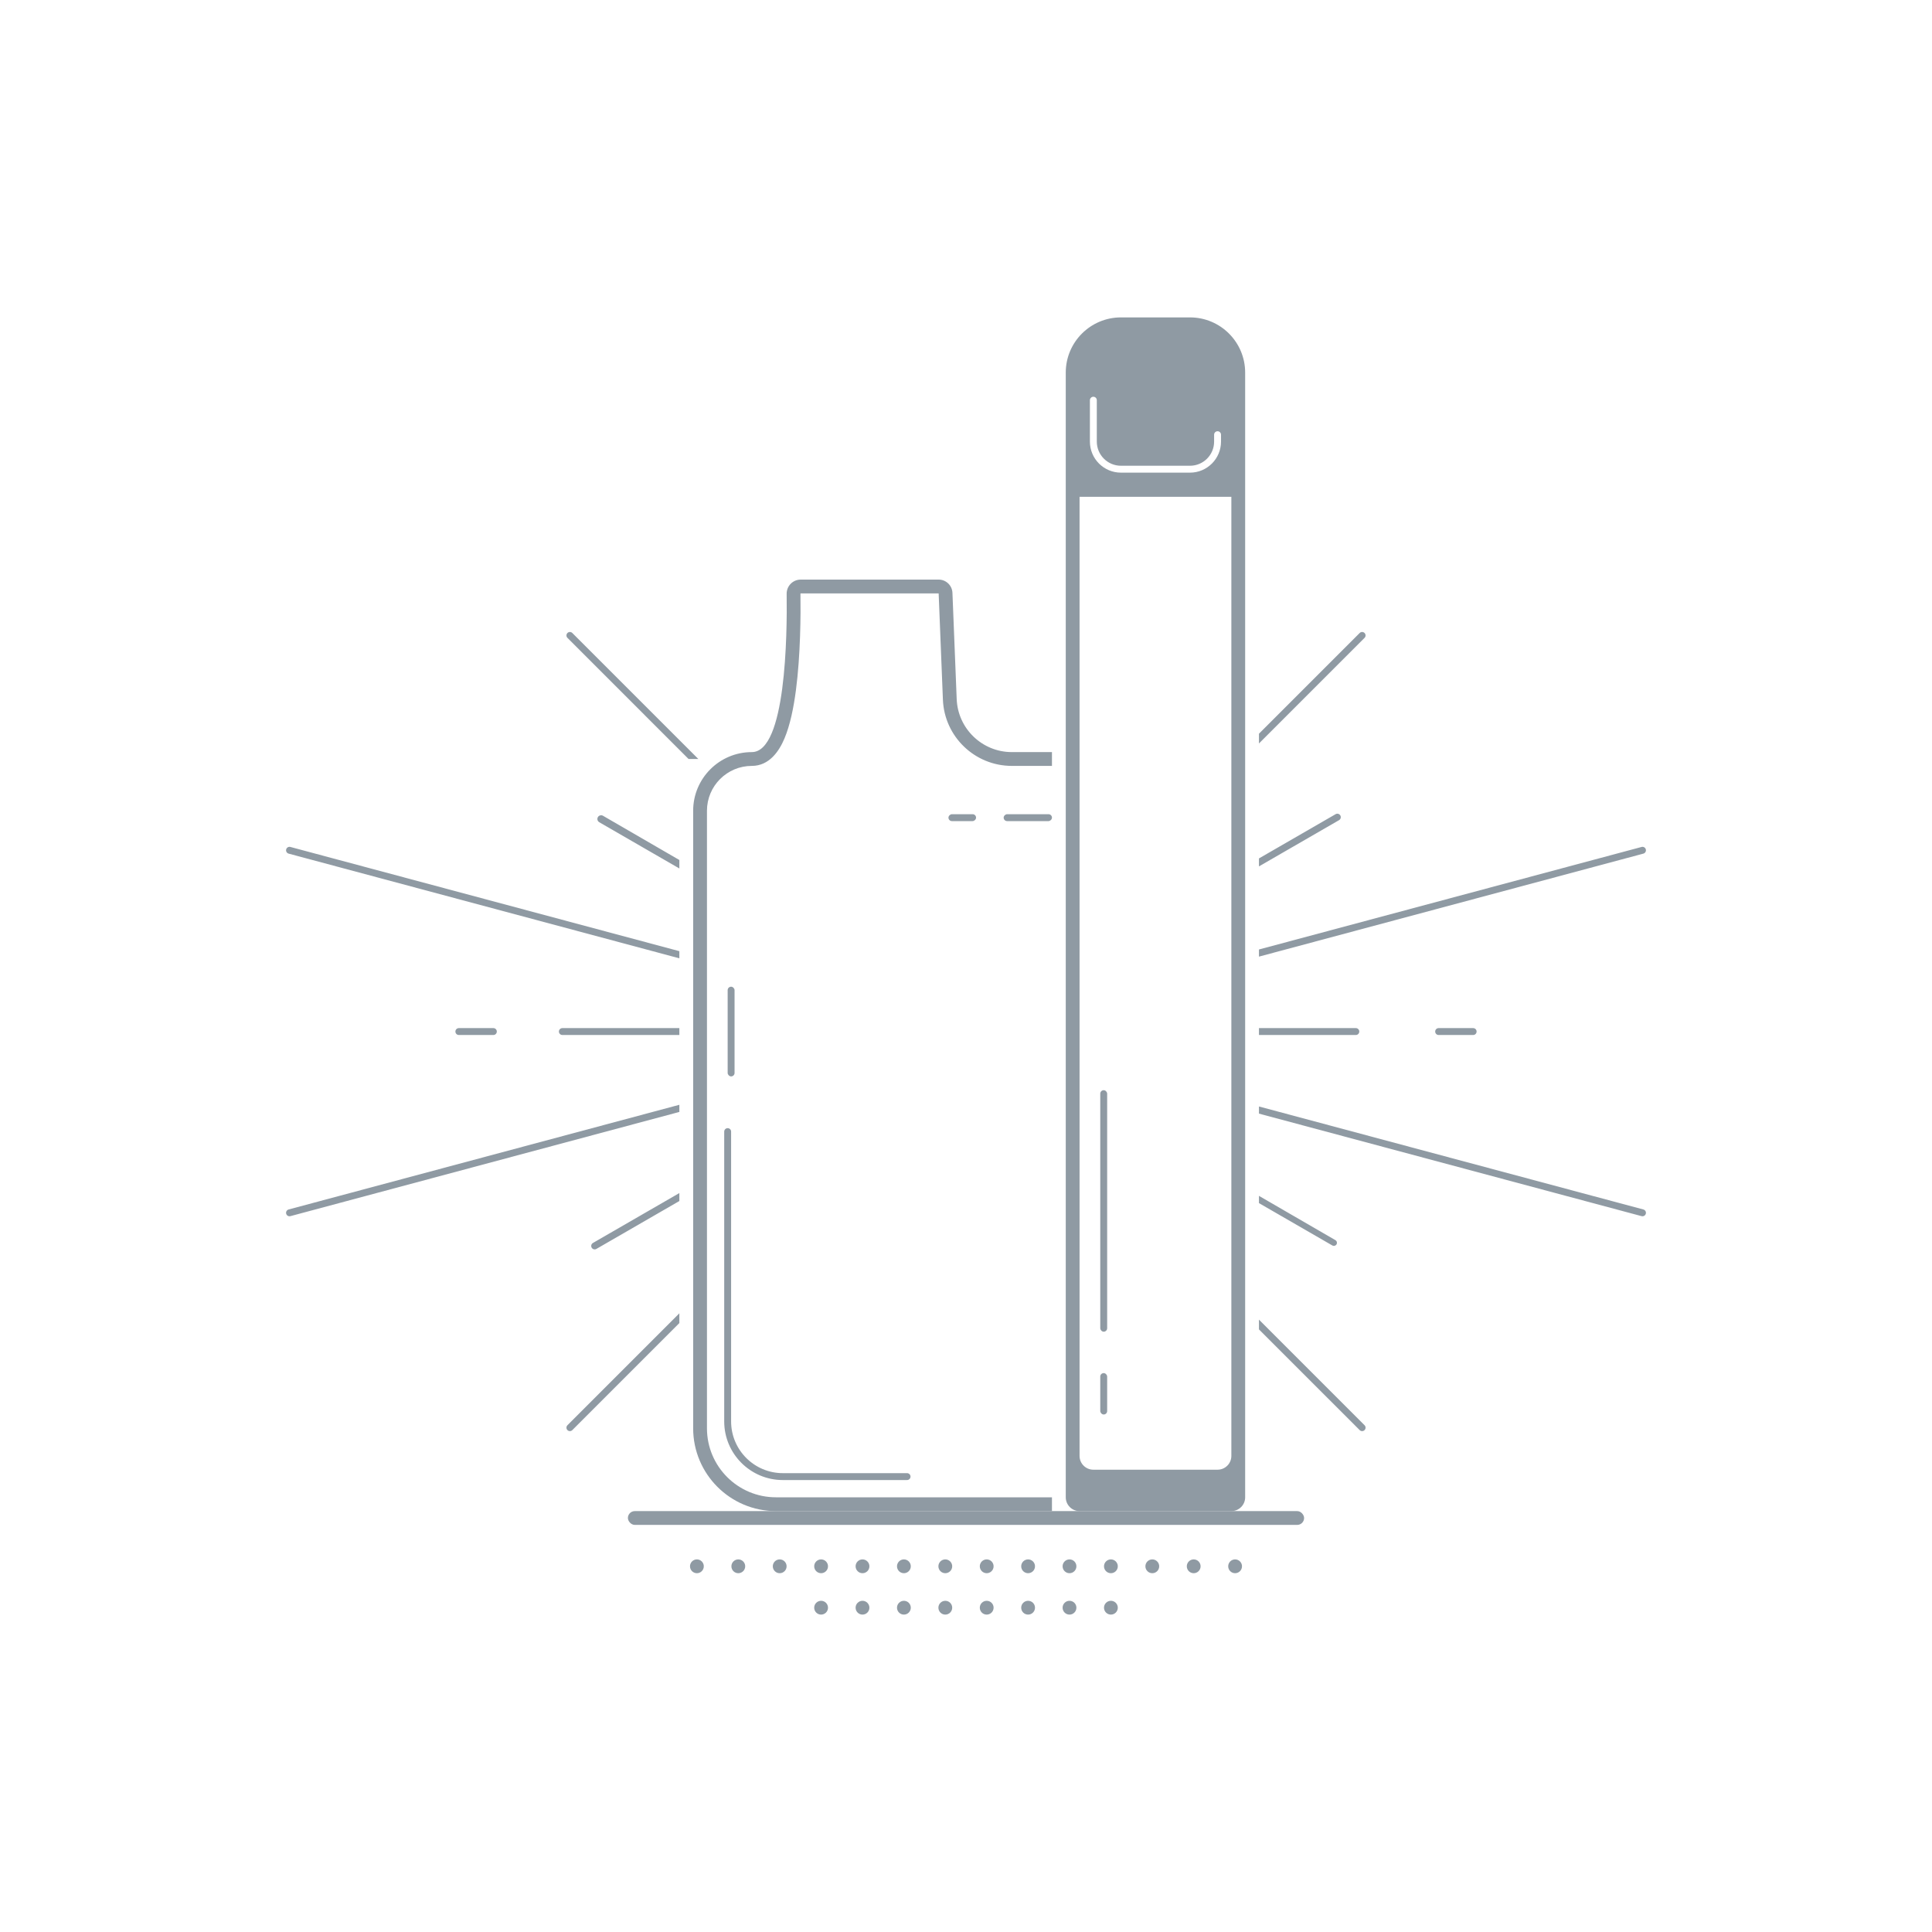 <svg width="280" height="280" viewBox="0 0 280 280" fill="none" xmlns="http://www.w3.org/2000/svg">
<path fill-rule="evenodd" clip-rule="evenodd" d="M82.946 207.261C82.751 207.457 82.434 207.457 82.239 207.261C82.043 207.066 82.043 206.75 82.239 206.554L98.458 190.334V191.749L82.946 207.261ZM98.458 174.061V172.907L85.933 180.138C85.694 180.276 85.612 180.582 85.75 180.821C85.888 181.06 86.194 181.142 86.433 181.004L98.458 174.061ZM42.088 176.253L98.458 161.149V160.113L41.829 175.287C41.562 175.359 41.404 175.633 41.476 175.9C41.547 176.166 41.821 176.325 42.088 176.253ZM81.504 150H98.458V149H81.504C81.226 149 81 149.226 81.002 149.505C81.004 149.78 81.229 150 81.504 150ZM41.829 123.713L98.458 138.887V137.851L42.088 122.747C41.821 122.675 41.547 122.834 41.476 123.1C41.404 123.367 41.562 123.641 41.829 123.713ZM98.458 125.866V124.639L87.39 118.226C87.164 118.095 86.877 118.144 86.707 118.342C86.487 118.599 86.555 118.993 86.848 119.163L98.458 125.866ZM82.239 92.446L99.793 110H101.207L82.946 91.739C82.751 91.543 82.434 91.543 82.239 91.739C82.043 91.934 82.043 92.251 82.239 92.446ZM182.458 124.409V125.564L194.067 118.862C194.306 118.724 194.388 118.418 194.25 118.179C194.112 117.94 193.806 117.858 193.567 117.996L182.458 124.409ZM182.458 137.606V138.641L238.171 123.713C238.438 123.641 238.596 123.367 238.524 123.1C238.453 122.834 238.179 122.675 237.912 122.747L182.458 137.606ZM182.458 149V150H196.496C196.771 150 196.995 149.78 196.998 149.505C197 149.226 196.774 149 196.496 149H182.458ZM182.458 160.359V161.394L237.912 176.253C238.179 176.325 238.453 176.166 238.524 175.9C238.596 175.633 238.438 175.359 238.171 175.287L182.458 160.359ZM182.458 173.312V174.363L193.092 180.503C193.278 180.61 193.514 180.57 193.653 180.406C193.834 180.195 193.778 179.872 193.538 179.732L182.458 173.312ZM182.458 191.251V192.666L197.054 207.261C197.25 207.457 197.566 207.457 197.761 207.261C197.957 207.066 197.957 206.75 197.761 206.554L182.458 191.251ZM182.458 107.749V106.334L197.054 91.739C197.249 91.543 197.566 91.543 197.761 91.739C197.957 91.934 197.957 92.251 197.761 92.446L182.458 107.749ZM71.504 149C71.781 149 72.004 149.226 72.002 149.503C72 149.777 71.778 150 71.504 150H66.5C66.224 150 66 149.776 66 149.5C66 149.224 66.224 149 66.5 149H71.504ZM208.496 150C208.222 150 208 149.777 207.998 149.503C207.996 149.226 208.219 149 208.496 149H213.5C213.776 149 214 149.224 214 149.5C214 149.776 213.776 150 213.5 150H208.496Z" fill="#8F9AA3"/>
<rect x="91" y="219" width="98" height="2" rx="1" fill="#8F9AA3"/>
<path d="M126 227C126 227.552 125.552 228 125 228C124.448 228 124 227.552 124 227C124 226.448 124.448 226 125 226C125.552 226 126 226.448 126 227Z" fill="#8F9AA3"/>
<path d="M132 227C132 227.552 131.552 228 131 228C130.448 228 130 227.552 130 227C130 226.448 130.448 226 131 226C131.552 226 132 226.448 132 227Z" fill="#8F9AA3"/>
<path d="M138 227C138 227.552 137.552 228 137 228C136.448 228 136 227.552 136 227C136 226.448 136.448 226 137 226C137.552 226 138 226.448 138 227Z" fill="#8F9AA3"/>
<path d="M144 227C144 227.552 143.552 228 143 228C142.448 228 142 227.552 142 227C142 226.448 142.448 226 143 226C143.552 226 144 226.448 144 227Z" fill="#8F9AA3"/>
<path d="M150 227C150 227.552 149.552 228 149 228C148.448 228 148 227.552 148 227C148 226.448 148.448 226 149 226C149.552 226 150 226.448 150 227Z" fill="#8F9AA3"/>
<path d="M156 227C156 227.552 155.552 228 155 228C154.448 228 154 227.552 154 227C154 226.448 154.448 226 155 226C155.552 226 156 226.448 156 227Z" fill="#8F9AA3"/>
<path d="M162 227C162 227.552 161.552 228 161 228C160.448 228 160 227.552 160 227C160 226.448 160.448 226 161 226C161.552 226 162 226.448 162 227Z" fill="#8F9AA3"/>
<path d="M168 227C168 227.552 167.552 228 167 228C166.448 228 166 227.552 166 227C166 226.448 166.448 226 167 226C167.552 226 168 226.448 168 227Z" fill="#8F9AA3"/>
<path d="M174 227C174 227.552 173.552 228 173 228C172.448 228 172 227.552 172 227C172 226.448 172.448 226 173 226C173.552 226 174 226.448 174 227Z" fill="#8F9AA3"/>
<path d="M180 227C180 227.552 179.552 228 179 228C178.448 228 178 227.552 178 227C178 226.448 178.448 226 179 226C179.552 226 180 226.448 180 227Z" fill="#8F9AA3"/>
<path d="M120 233C120 233.552 119.552 234 119 234C118.448 234 118 233.552 118 233C118 232.448 118.448 232 119 232C119.552 232 120 232.448 120 233Z" fill="#8F9AA3"/>
<path d="M126 233C126 233.552 125.552 234 125 234C124.448 234 124 233.552 124 233C124 232.448 124.448 232 125 232C125.552 232 126 232.448 126 233Z" fill="#8F9AA3"/>
<path d="M132 233C132 233.552 131.552 234 131 234C130.448 234 130 233.552 130 233C130 232.448 130.448 232 131 232C131.552 232 132 232.448 132 233Z" fill="#8F9AA3"/>
<path d="M138 233C138 233.552 137.552 234 137 234C136.448 234 136 233.552 136 233C136 232.448 136.448 232 137 232C137.552 232 138 232.448 138 233Z" fill="#8F9AA3"/>
<path d="M144 233C144 233.552 143.552 234 143 234C142.448 234 142 233.552 142 233C142 232.448 142.448 232 143 232C143.552 232 144 232.448 144 233Z" fill="#8F9AA3"/>
<path d="M150 233C150 233.552 149.552 234 149 234C148.448 234 148 233.552 148 233C148 232.448 148.448 232 149 232C149.552 232 150 232.448 150 233Z" fill="#8F9AA3"/>
<path d="M156 233C156 233.552 155.552 234 155 234C154.448 234 154 233.552 154 233C154 232.448 154.448 232 155 232C155.552 232 156 232.448 156 233Z" fill="#8F9AA3"/>
<path d="M162 233C162 233.552 161.552 234 161 234C160.448 234 160 233.552 160 233C160 232.448 160.448 232 161 232C161.552 232 162 232.448 162 233Z" fill="#8F9AA3"/>
<path d="M102 227C102 227.552 101.552 228 101 228C100.448 228 100 227.552 100 227C100 226.448 100.448 226 101 226C101.552 226 102 226.448 102 227Z" fill="#8F9AA3"/>
<path d="M108 227C108 227.552 107.552 228 107 228C106.448 228 106 227.552 106 227C106 226.448 106.448 226 107 226C107.552 226 108 226.448 108 227Z" fill="#8F9AA3"/>
<path d="M114 227C114 227.552 113.552 228 113 228C112.448 228 112 227.552 112 227C112 226.448 112.448 226 113 226C113.552 226 114 226.448 114 227Z" fill="#8F9AA3"/>
<path d="M120 227C120 227.552 119.552 228 119 228C118.448 228 118 227.552 118 227C118 226.448 118.448 226 119 226C119.552 226 120 226.448 120 227Z" fill="#8F9AA3"/>
<path fill-rule="evenodd" clip-rule="evenodd" d="M152.458 111H146.645C141.277 111 136.867 106.763 136.653 101.4L136.037 86H116.04C116.033 86 116.031 86.001 116.031 86.001L116.031 86.001C116.029 86.002 116.025 86.004 116.02 86.009C116.016 86.014 116.012 86.019 116.011 86.024C116.009 86.027 116.008 86.032 116.008 86.042C116.051 89.06 116.025 94.911 115.35 100.043C115.015 102.589 114.503 105.106 113.685 107.039C112.941 108.798 111.529 111 108.958 111C105.369 111 102.458 113.91 102.458 117.5V207C102.458 212.523 106.936 217 112.458 217H152.458V219L112.458 219C105.831 219 100.458 213.627 100.458 207V117.5C100.458 112.806 104.264 109 108.958 109C113.897 109 114.093 92.063 114.008 86.07C113.992 84.934 114.904 84 116.04 84H136.037C137.11 84 137.992 84.847 138.035 85.92L138.651 101.32C138.823 105.61 142.351 109 146.645 109H152.458V111Z" fill="#8F9AA3"/>
<path d="M105.458 164V206C105.458 210.418 109.04 214 113.458 214H131.458" stroke="#8F9AA3" stroke-linecap="round"/>
<rect x="105.458" y="143" width="1" height="13" rx="0.5" fill="#8F9AA3"/>
<rect x="152.458" y="118" width="1" height="7" rx="0.5" transform="rotate(90 152.458 118)" fill="#8F9AA3"/>
<rect x="141.458" y="118" width="1" height="4" rx="0.5" transform="rotate(90 141.458 118)" fill="#8F9AA3"/>
<path fill-rule="evenodd" clip-rule="evenodd" d="M154.458 54C154.458 49.582 158.04 46 162.458 46H172.458C176.877 46 180.458 49.582 180.458 54V217C180.458 218.105 179.563 219 178.458 219H156.458C155.354 219 154.458 218.105 154.458 217V54ZM156.458 72H178.458V211C178.458 212.105 177.563 213 176.458 213H158.458C157.354 213 156.458 212.105 156.458 211V72ZM158.958 58C158.958 57.724 158.735 57.5 158.458 57.5C158.182 57.5 157.958 57.724 157.958 58V64C157.958 66.485 159.973 68.5 162.458 68.5H172.458C174.944 68.5 176.958 66.485 176.958 64V63C176.958 62.724 176.735 62.5 176.458 62.5C176.182 62.5 175.958 62.724 175.958 63V64C175.958 65.933 174.391 67.5 172.458 67.5H162.458C160.525 67.5 158.958 65.933 158.958 64V58Z" fill="#8F9AA3"/>
<rect x="159.458" y="158" width="1" height="35" rx="0.5" fill="#8F9AA3"/>
<rect x="159.458" y="199" width="1" height="6" rx="0.5" fill="#8F9AA3"/>
</svg>
